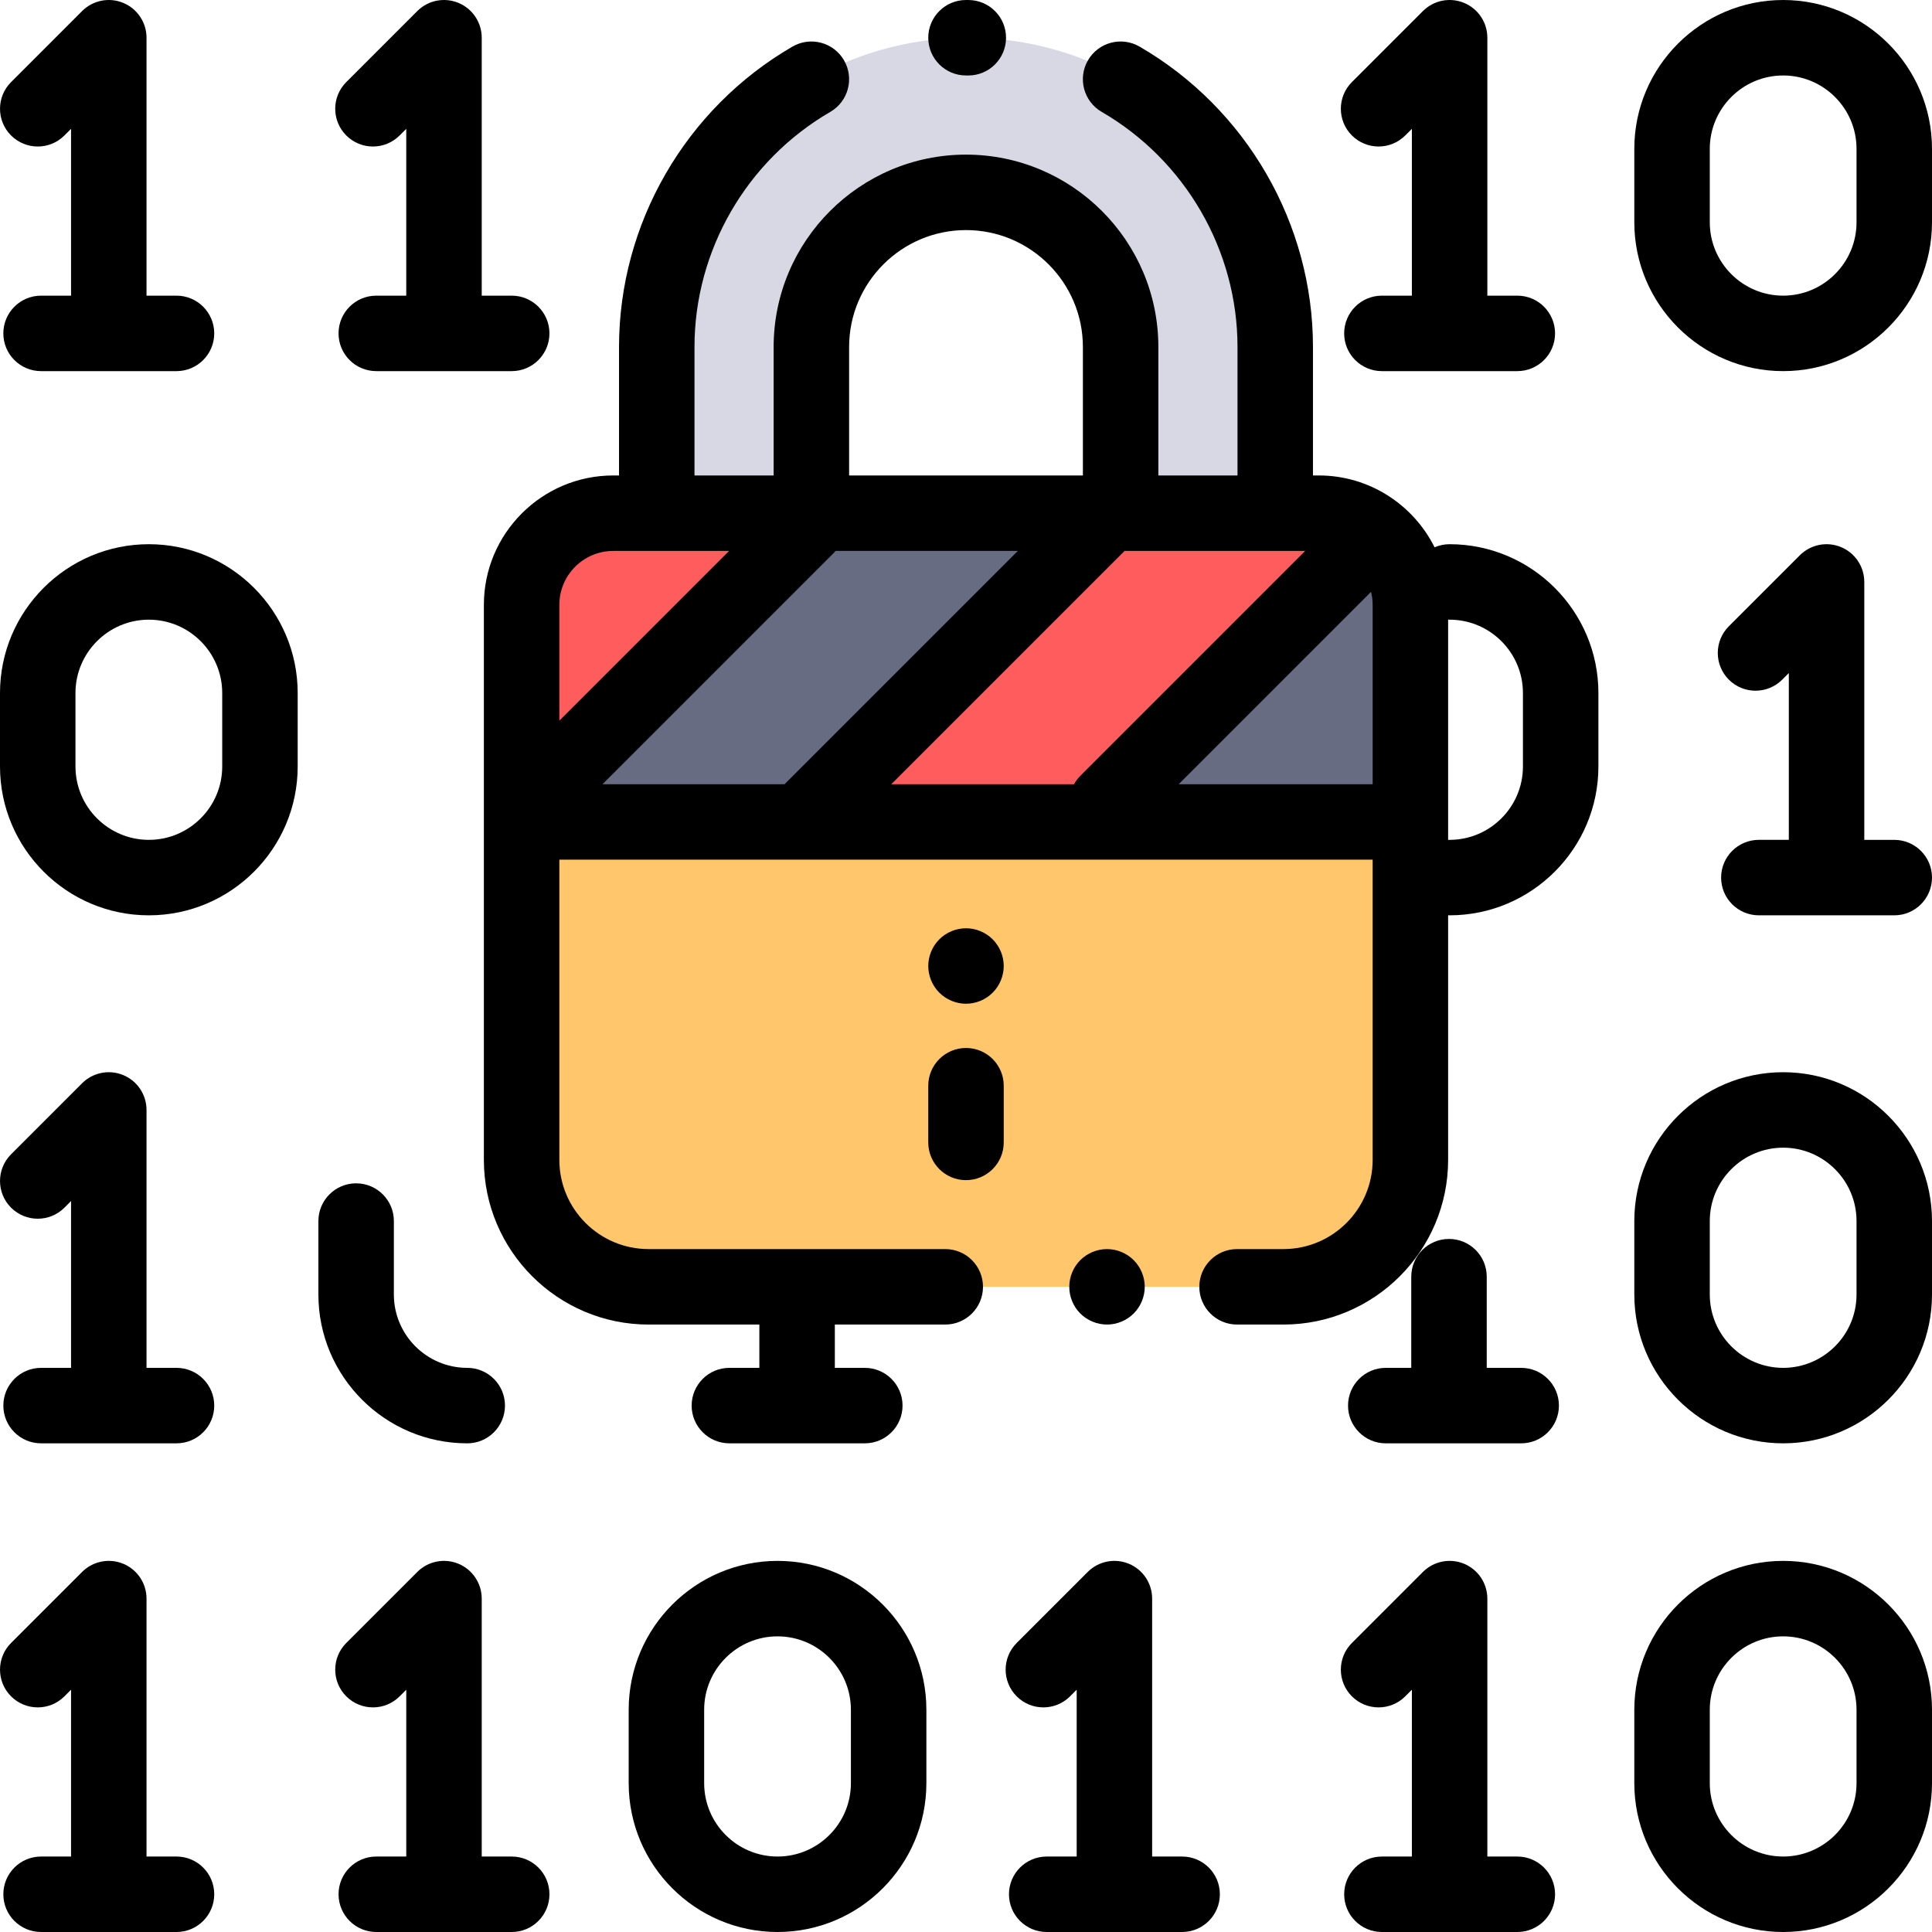 <?xml version="1.0" encoding="iso-8859-1"?>
<!-- Generator: Adobe Illustrator 19.0.0, SVG Export Plug-In . SVG Version: 6.00 Build 0)  -->
<svg version="1.1" id="Capa_1" xmlns="http://www.w3.org/2000/svg" xmlns:xlink="http://www.w3.org/1999/xlink" x="0px" y="0px"
	 viewBox="0 0 512.001 512.001" style="enable-background:new 0 0 512.001 512.001;" xml:space="preserve">
<path style="fill:#FF5D5D;" d="M348.404,139.584H164.826c-13.101,0-23.721,10.62-23.721,23.721v56.885h231.02v-56.885
	C372.125,150.204,361.505,139.584,348.404,139.584z"/>
<path style="fill:#FFC66C;" d="M164.826,341.022h183.579c13.101,0,23.721-10.62,23.721-23.721v-97.112h-231.02v97.112
	C141.105,330.402,151.725,341.022,164.826,341.022z"/>
<g>
	<polygon style="fill:#686C83;" points="292.093,141.613 215.129,218.576 139.875,218.765 217.415,141.225 	"/>
	<path style="fill:#686C83;" d="M372.125,163.305c0-7.457-3.444-14.106-8.824-18.455l-73.915,73.915l75.254-0.189l7.485-7.485
		L372.125,163.305L372.125,163.305z"/>
</g>
<path style="fill:#D8D8E4;" d="M256.615,10.001c-46.604,0-84.52,37.916-84.52,84.52v45.063h42.26V94.521
	c0-23.302,18.958-42.26,42.26-42.26s42.26,18.958,42.26,42.26v45.063h42.26V94.521C341.135,47.917,303.219,10.001,256.615,10.001z"
	/>
<path d="M300.44,348.091c1.86-1.86,2.931-4.44,2.931-7.07s-1.07-5.21-2.931-7.069c-1.859-1.86-4.439-2.931-7.069-2.931
	c-2.641,0-5.21,1.07-7.08,2.931c-1.86,1.859-2.92,4.439-2.92,7.069s1.06,5.21,2.92,7.07c1.87,1.86,4.439,2.93,7.08,2.93
	C296,351.021,298.57,349.952,300.44,348.091z"/>
<path d="M256,246.001c-2.63,0-5.21,1.07-7.07,2.93c-1.86,1.86-2.93,4.44-2.93,7.07s1.069,5.21,2.93,7.069
	c1.86,1.86,4.44,2.931,7.07,2.931s5.21-1.07,7.069-2.931c1.861-1.859,2.931-4.439,2.931-7.069s-1.07-5.21-2.931-7.07
	C261.21,247.071,258.63,246.001,256,246.001z"/>
<path d="M256,277.727c-5.522,0-10,4.478-10,10v15.024c0,5.522,4.478,10,10,10s10-4.478,10-10v-15.024
	C266,282.205,261.523,277.727,256,277.727z"/>
<path d="M46.774,492.001H38.83v-68.35c0-4.045-2.437-7.691-6.173-9.239c-3.737-1.546-8.039-0.692-10.898,2.168L2.932,435.406
	c-3.905,3.905-3.905,10.237,0,14.143c3.906,3.904,10.236,3.904,14.143,0l1.755-1.755v44.207h-7.944c-5.522,0-10,4.478-10,10
	s4.478,10,10,10h35.889c5.522,0,10-4.478,10-10S52.296,492.001,46.774,492.001z"/>
<path d="M46.774,362.498H38.83v-68.351c0-4.045-2.437-7.691-6.173-9.239c-3.737-1.545-8.039-0.691-10.898,2.168L2.932,305.902
	c-3.905,3.905-3.905,10.237,0,14.143c3.906,3.904,10.236,3.904,14.143,0l1.755-1.755v44.208h-7.944c-5.522,0-10,4.478-10,10
	s4.478,10,10,10h35.889c5.522,0,10-4.478,10-10S52.296,362.498,46.774,362.498z"/>
<path d="M135.607,492.001h-7.944v-68.35c0-4.045-2.437-7.691-6.173-9.239c-3.738-1.546-8.039-0.692-10.898,2.168l-18.826,18.826
	c-3.905,3.905-3.905,10.237,0,14.143c3.906,3.904,10.236,3.904,14.143,0l1.755-1.755v44.207H99.72c-5.522,0-10,4.478-10,10
	s4.478,10,10,10h35.889c5.522,0,10-4.478,10-10S141.129,492.001,135.607,492.001z"/>
<path d="M313.274,492.001h-7.944v-68.35c0-4.045-2.437-7.691-6.173-9.239c-3.737-1.546-8.038-0.692-10.898,2.168l-18.826,18.826
	c-3.905,3.905-3.905,10.237,0,14.143c3.906,3.904,10.236,3.904,14.143,0l1.755-1.755v44.207h-7.944c-5.522,0-10,4.478-10,10
	s4.478,10,10,10h35.889c5.522,0,10-4.478,10-10S318.796,492.001,313.274,492.001z"/>
<path d="M402.107,492.001h-7.944v-68.35c0-4.045-2.437-7.691-6.173-9.239c-3.737-1.546-8.039-0.692-10.898,2.168l-18.826,18.826
	c-3.905,3.905-3.905,10.237,0,14.143c3.906,3.904,10.236,3.904,14.143,0l1.755-1.755v44.207h-7.944c-5.522,0-10,4.478-10,10
	s4.478,10,10,10h35.889c5.522,0,10-4.478,10-10S407.629,492.001,402.107,492.001z"/>
<path d="M403.132,362.498H394v-24.163c0-5.522-4.478-10-10-10s-10,4.478-10,10v24.163h-6.757c-5.522,0-10,4.478-10,10
	s4.478,10,10,10h35.889c5.522,0,10-4.478,10-10S408.655,362.498,403.132,362.498z"/>
<path d="M502,222.571h-7.944V154.22c0-4.044-2.437-7.691-6.173-9.239c-3.737-1.548-8.039-0.692-10.898,2.167l-18.826,18.826
	c-3.905,3.905-3.905,10.237,0,14.143c3.906,3.905,10.236,3.905,14.143,0l1.755-1.755v44.208h-7.944c-5.522,0-10,4.477-10,10
	s4.478,10,10,10H502c5.522,0,10-4.477,10-10S507.523,222.571,502,222.571z"/>
<path d="M206.055,413.651c-21.75,0-39.445,17.695-39.445,39.445v19.46c0,21.75,17.695,39.445,39.445,39.445
	s39.445-17.695,39.445-39.445v-19.46C245.5,431.346,227.805,413.651,206.055,413.651z M225.5,472.556
	c0,10.723-8.723,19.445-19.445,19.445s-19.445-8.723-19.445-19.445v-19.46c0-10.723,8.723-19.445,19.445-19.445
	s19.445,8.723,19.445,19.445V472.556z"/>
<path d="M39.446,144.22C17.696,144.22,0,161.915,0,183.665v19.459c0,21.75,17.695,39.446,39.445,39.446s39.445-17.695,39.445-39.446
	v-19.459C78.891,161.915,61.196,144.22,39.446,144.22z M58.891,203.125c0,10.723-8.723,19.446-19.445,19.446S20,213.848,20,203.125
	v-19.459c0-10.722,8.723-19.445,19.445-19.445s19.445,8.723,19.445,19.445L58.891,203.125L58.891,203.125z"/>
<path d="M123.824,382.498c5.522,0,10-4.478,10-10s-4.478-10-10-10c-10.723,0-19.446-8.724-19.446-19.446v-19.459
	c0-5.522-4.478-10-10-10s-10,4.478-10,10v19.459C84.378,364.802,102.073,382.498,123.824,382.498z"/>
<path d="M472.555,284.147c-21.75,0-39.445,17.695-39.445,39.445v19.459c0,21.751,17.695,39.446,39.445,39.446
	S512,364.802,512,343.051v-19.459C512,301.842,494.305,284.147,472.555,284.147z M492,343.051c0,10.723-8.723,19.446-19.445,19.446
	s-19.445-8.724-19.445-19.446v-19.459c0-10.723,8.723-19.445,19.445-19.445S492,312.87,492,323.592V343.051z"/>
<path d="M472.555,413.651c-21.75,0-39.445,17.695-39.445,39.445v19.46c0,21.75,17.695,39.445,39.445,39.445S512,494.306,512,472.556
	v-19.46C512,431.346,494.305,413.651,472.555,413.651z M492,472.556c0,10.723-8.723,19.445-19.445,19.445
	s-19.445-8.723-19.445-19.445v-19.46c0-10.723,8.723-19.445,19.445-19.445S492,442.373,492,453.096V472.556z"/>
<path d="M17.074,35.899l1.755-1.755v44.208h-7.944c-5.522,0-10,4.477-10,10s4.478,10,10,10h35.889c5.522,0,10-4.477,10-10
	s-4.478-10-10-10H38.83V10.001c0-4.044-2.437-7.691-6.173-9.239C28.92-0.786,24.618,0.07,21.759,2.929L2.932,21.756
	c-3.905,3.905-3.905,10.237,0,14.143C6.838,39.804,13.168,39.804,17.074,35.899z"/>
<path d="M105.907,35.899l1.755-1.755v44.208h-7.944c-5.522,0-10,4.477-10,10s4.478,10,10,10h35.889c5.522,0,10-4.477,10-10
	s-4.478-10-10-10h-7.944V10.001c0-4.044-2.437-7.691-6.173-9.239c-3.738-1.548-8.039-0.692-10.898,2.167L91.765,21.756
	c-3.905,3.905-3.905,10.237,0,14.143C95.671,39.804,102.001,39.804,105.907,35.899z"/>
<path d="M372.407,35.899l1.755-1.755v44.208h-7.944c-5.522,0-10,4.477-10,10s4.478,10,10,10h35.889c5.522,0,10-4.477,10-10
	s-4.478-10-10-10h-7.944V10.001c0-4.044-2.437-7.691-6.173-9.239c-3.737-1.548-8.039-0.692-10.898,2.167l-18.826,18.826
	c-3.905,3.905-3.905,10.237,0,14.143C362.171,39.804,368.501,39.804,372.407,35.899z"/>
<path d="M472.555,0.001c-21.75,0-39.445,17.695-39.445,39.445v19.46c0,21.75,17.695,39.445,39.445,39.445S512,80.657,512,58.907
	v-19.46C512,17.697,494.305,0.001,472.555,0.001z M492,58.907c0,10.722-8.723,19.445-19.445,19.445s-19.445-8.723-19.445-19.445
	v-19.46c0-10.722,8.723-19.445,19.445-19.445S492,28.725,492,39.447V58.907z"/>
<path d="M384.15,144.22c-1.412,0-2.753,0.296-3.971,0.824c-5.624-11.275-17.271-19.043-30.704-19.043h-1.523V91.953
	c0-32.668-17.612-63.171-45.963-79.606c-4.779-2.771-10.897-1.142-13.667,3.636s-1.142,10.897,3.636,13.667
	c22.202,12.87,35.994,36.743,35.994,62.303v34.048h-20.976V91.953c0-28.108-22.867-50.976-50.976-50.976
	c-28.109,0-50.976,22.868-50.976,50.976v34.048h-20.976V91.953c0-25.559,13.791-49.432,35.991-62.302
	c4.777-2.77,6.405-8.889,3.636-13.667c-2.769-4.777-8.886-6.405-13.667-3.636c-28.349,16.435-45.96,46.938-45.96,79.604v34.049
	h-1.523c-18.91,0-34.294,15.384-34.294,34.294v147.079c0,24.067,19.581,43.647,43.648,43.647h29.359v11.476h-7.944
	c-5.522,0-10,4.478-10,10s4.478,10,10,10h35.889c5.522,0,10-4.478,10-10s-4.478-10-10-10h-7.944v-11.476h29.266
	c5.522,0,10-4.478,10-10s-4.478-10-10-10H171.88c-13.04,0-23.648-10.608-23.648-23.647v-79.547h215.537v79.547
	c0,13.039-10.608,23.647-23.648,23.647h-12.29c-5.522,0-10,4.478-10,10s4.478,10,10,10h12.29c24.067,0,43.648-19.58,43.648-43.647
	v-64.823c0.127,0.005,0.252,0.019,0.381,0.019c21.75,0,39.445-17.695,39.445-39.446v-19.459
	C423.595,161.915,405.9,144.22,384.15,144.22z M284.626,207.828h-48.425l61.827-61.827h47.866l-59.596,59.596
	C285.62,206.275,285.068,207.029,284.626,207.828z M159.669,207.828l61.233-61.233c0.19-0.191,0.364-0.392,0.536-0.593h48.305
	l-61.827,61.826H159.669z M225.025,91.953c0-17.08,13.896-30.976,30.976-30.976s30.976,13.896,30.976,30.976v34.048h-61.951V91.953
	H225.025z M162.526,146.001h30.684l-44.978,44.979v-30.685C148.232,152.414,154.644,146.001,162.526,146.001z M312.353,207.828
	l50.979-50.979c0.275,1.106,0.438,2.256,0.438,3.447v47.532H312.353z M403.595,203.125c0,10.723-8.723,19.446-19.445,19.446
	c-0.128,0-0.253,0.014-0.381,0.019v-58.389c0.127,0.005,0.252,0.019,0.381,0.019c10.723,0,19.445,8.723,19.445,19.445V203.125z"/>
<path d="M256.613,20.004c-0.025,0-0.05,0-0.074,0L256,20.001c-5.522,0-10-4.477-10-10s4.478-10,10-10l0.684,0.003
	c5.522,0.04,9.968,4.549,9.928,10.072C266.572,15.574,262.102,20.004,256.613,20.004z"/>
<g>
</g>
<g>
</g>
<g>
</g>
<g>
</g>
<g>
</g>
<g>
</g>
<g>
</g>
<g>
</g>
<g>
</g>
<g>
</g>
<g>
</g>
<g>
</g>
<g>
</g>
<g>
</g>
<g>
</g>
</svg>
